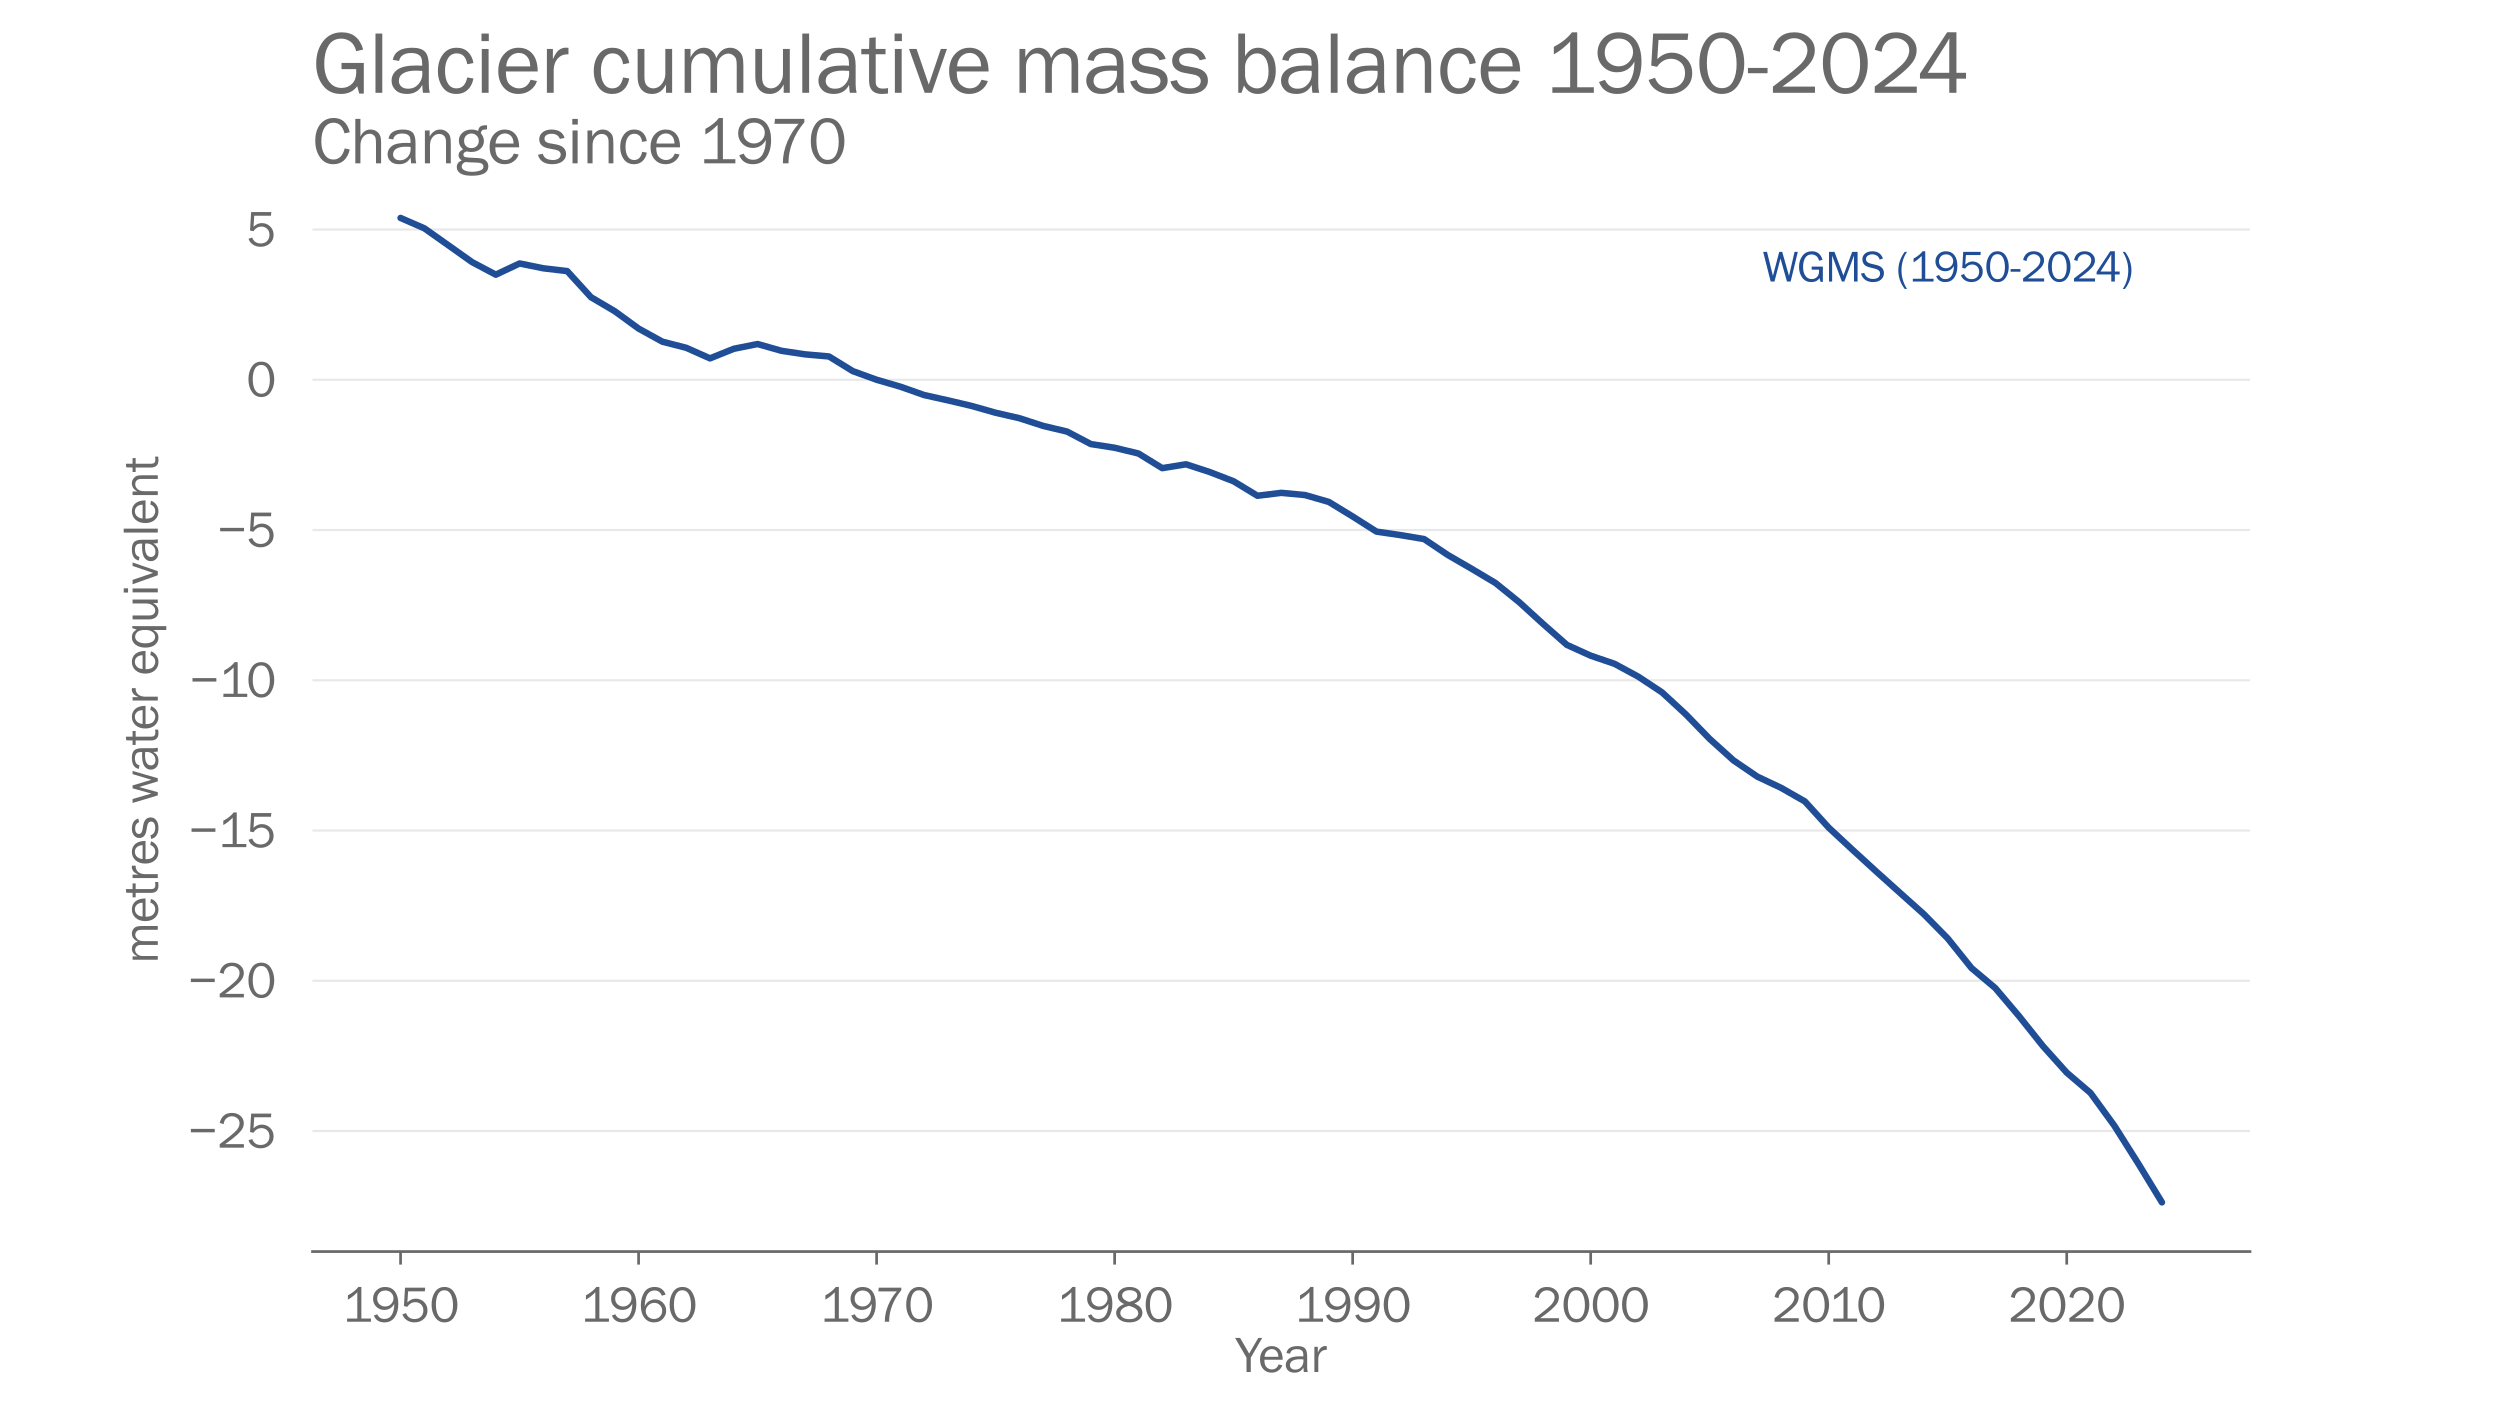 <?xml version="1.0" encoding="utf-8" standalone="no"?>
<!DOCTYPE svg PUBLIC "-//W3C//DTD SVG 1.1//EN"
  "http://www.w3.org/Graphics/SVG/1.1/DTD/svg11.dtd">
<svg xmlns:xlink="http://www.w3.org/1999/xlink" width="1152pt" height="648pt" viewBox="0 0 1152 648" xmlns="http://www.w3.org/2000/svg" version="1.1">
 <defs>
  <style type="text/css">*{stroke-linejoin: round; stroke-linecap: butt}</style>
 </defs>
 <g id="figure_1">
  <g id="patch_1">
   <path d="M 0 648 
L 1152 648 
L 1152 0 
L 0 0 
z
" style="fill: #ffffff"/>
  </g>
  <g id="axes_1">
   <g id="patch_2">
    <path d="M 144 576.72 
L 1036.8 576.72 
L 1036.8 77.76 
L 144 77.76 
L 144 576.72 
z
" style="fill: none"/>
   </g>
   <g id="patch_3">
    <path d="M 144 576.72 
L 1036.8 576.72 
" style="fill: none; stroke: #696969; stroke-width: 1.25; stroke-linejoin: miter; stroke-linecap: square"/>
   </g>
   <g id="matplotlib.axis_1">
    <g id="xtick_1">
     <g id="line2d_1">
      <defs>
       <path id="m07de51c4aa" d="M 0 0 
L 0 6 
" style="stroke: #696969; stroke-width: 1.25"/>
      </defs>
      <g>
       <use xlink:href="#m07de51c4aa" x="184.582" y="576.72" style="fill: #696969; stroke: #696969; stroke-width: 1.25"/>
      </g>
     </g>
     <g id="text_1">
      <!-- 1950 -->
      <g style="fill: #696969" transform="translate(157.765 609.051) scale(0.23 -0.23)">
       <defs>
        <path id="FranklinGothic-Book-31" d="M 3575 397 
L 3575 0 
L 588 0 
L 588 397 
L 1869 397 
L 1869 3691 
Q 1303 3100 694 2769 
L 694 3306 
Q 1534 3747 1997 4353 
L 2378 4353 
L 2378 397 
L 3575 397 
z
" transform="scale(0.016)"/>
        <path id="FranklinGothic-Book-39" d="M 366 778 
L 794 934 
Q 1059 344 1688 344 
Q 2297 344 2605 856 
Q 2913 1369 2922 2247 
Q 2503 1478 1663 1478 
Q 1069 1478 666 1883 
Q 263 2288 263 2884 
Q 263 3491 686 3922 
Q 1109 4353 1766 4353 
Q 2569 4353 2997 3789 
Q 3425 3225 3425 2238 
Q 3425 1200 2972 558 
Q 2519 -84 1681 -84 
Q 703 -84 366 778 
z
M 1781 1906 
Q 2222 1906 2520 2214 
Q 2819 2522 2819 2934 
Q 2819 3334 2536 3621 
Q 2253 3909 1791 3909 
Q 1322 3909 1050 3614 
Q 778 3319 778 2894 
Q 778 2438 1079 2172 
Q 1381 1906 1781 1906 
z
" transform="scale(0.016)"/>
        <path id="FranklinGothic-Book-35" d="M 3128 4266 
L 3084 3806 
L 988 3806 
L 897 2422 
Q 1372 2888 1941 2888 
Q 2541 2888 2977 2472 
Q 3413 2056 3413 1409 
Q 3413 753 2939 334 
Q 2466 -84 1781 -84 
Q 1244 -84 825 197 
Q 406 478 275 925 
L 731 1081 
Q 1013 338 1788 338 
Q 2297 338 2597 639 
Q 2897 941 2897 1409 
Q 2897 1900 2600 2175 
Q 2303 2450 1888 2450 
Q 1281 2450 884 1869 
L 463 1959 
L 600 4266 
L 3128 4266 
z
" transform="scale(0.016)"/>
        <path id="FranklinGothic-Book-30" d="M 1881 -84 
Q 1144 -84 703 555 
Q 263 1194 263 2141 
Q 263 3072 681 3712 
Q 1100 4353 1866 4353 
Q 2666 4353 3080 3684 
Q 3494 3016 3494 2116 
Q 3494 1234 3069 575 
Q 2644 -84 1881 -84 
z
M 1884 334 
Q 2425 334 2684 823 
Q 2944 1313 2944 2053 
Q 2944 2863 2678 3400 
Q 2413 3938 1859 3938 
Q 1325 3938 1064 3447 
Q 803 2956 803 2156 
Q 803 1325 1078 829 
Q 1353 334 1884 334 
z
" transform="scale(0.016)"/>
       </defs>
       <use xlink:href="#FranklinGothic-Book-31"/>
       <use xlink:href="#FranklinGothic-Book-39" transform="translate(57.268 0)"/>
       <use xlink:href="#FranklinGothic-Book-35" transform="translate(115.91 0)"/>
       <use xlink:href="#FranklinGothic-Book-30" transform="translate(174.553 0)"/>
      </g>
     </g>
    </g>
    <g id="xtick_2">
     <g id="line2d_2">
      <g>
       <use xlink:href="#m07de51c4aa" x="294.262" y="576.72" style="fill: #696969; stroke: #696969; stroke-width: 1.25"/>
      </g>
     </g>
     <g id="text_2">
      <!-- 1960 -->
      <g style="fill: #696969" transform="translate(267.446 609.051) scale(0.23 -0.23)">
       <defs>
        <path id="FranklinGothic-Book-36" d="M 3428 3394 
L 2947 3263 
Q 2700 3913 2047 3913 
Q 847 3913 819 1928 
Q 1009 2369 1359 2581 
Q 1709 2794 2100 2794 
Q 2694 2794 3095 2380 
Q 3497 1966 3497 1388 
Q 3497 788 3070 352 
Q 2644 -84 1978 -84 
Q 1222 -84 773 486 
Q 325 1056 325 2038 
Q 325 2997 748 3675 
Q 1172 4353 2059 4353 
Q 3081 4353 3428 3394 
z
M 1969 344 
Q 2422 344 2711 642 
Q 3000 941 3000 1359 
Q 3000 1772 2717 2067 
Q 2434 2363 2016 2363 
Q 1584 2363 1262 2053 
Q 941 1744 941 1328 
Q 941 944 1228 644 
Q 1516 344 1969 344 
z
" transform="scale(0.016)"/>
       </defs>
       <use xlink:href="#FranklinGothic-Book-31"/>
       <use xlink:href="#FranklinGothic-Book-39" transform="translate(57.268 0)"/>
       <use xlink:href="#FranklinGothic-Book-36" transform="translate(115.91 0)"/>
       <use xlink:href="#FranklinGothic-Book-30" transform="translate(174.553 0)"/>
      </g>
     </g>
    </g>
    <g id="xtick_3">
     <g id="line2d_3">
      <g>
       <use xlink:href="#m07de51c4aa" x="403.943" y="576.72" style="fill: #696969; stroke: #696969; stroke-width: 1.25"/>
      </g>
     </g>
     <g id="text_3">
      <!-- 1970 -->
      <g style="fill: #696969" transform="translate(377.788 609.051) scale(0.23 -0.23)">
       <defs>
        <path id="FranklinGothic-Book-37" d="M 1797 0 
L 1247 0 
Q 1247 1072 1684 2086 
Q 2122 3100 2756 3797 
L 441 3797 
L 494 4266 
L 3313 4266 
L 3313 3947 
Q 2550 3028 2172 2034 
Q 1794 1041 1794 147 
Q 1794 97 1797 0 
z
" transform="scale(0.016)"/>
       </defs>
       <use xlink:href="#FranklinGothic-Book-31"/>
       <use xlink:href="#FranklinGothic-Book-39" transform="translate(57.268 0)"/>
       <use xlink:href="#FranklinGothic-Book-37" transform="translate(110.16 0)"/>
       <use xlink:href="#FranklinGothic-Book-30" transform="translate(168.803 0)"/>
      </g>
     </g>
    </g>
    <g id="xtick_4">
     <g id="line2d_4">
      <g>
       <use xlink:href="#m07de51c4aa" x="513.624" y="576.72" style="fill: #696969; stroke: #696969; stroke-width: 1.25"/>
      </g>
     </g>
     <g id="text_4">
      <!-- 1980 -->
      <g style="fill: #696969" transform="translate(486.807 609.051) scale(0.23 -0.23)">
       <defs>
        <path id="FranklinGothic-Book-38" d="M 1247 2213 
Q 438 2566 438 3238 
Q 438 3725 841 4039 
Q 1244 4353 1909 4353 
Q 2566 4353 2953 4051 
Q 3341 3750 3341 3263 
Q 3341 2584 2513 2291 
Q 3181 1981 3351 1693 
Q 3522 1406 3522 1119 
Q 3522 606 3086 261 
Q 2650 -84 1903 -84 
Q 1106 -84 668 267 
Q 231 619 231 1103 
Q 231 1825 1247 2213 
z
M 1894 2478 
Q 2431 2622 2653 2809 
Q 2875 2997 2875 3278 
Q 2875 3606 2611 3776 
Q 2347 3947 1916 3947 
Q 1503 3947 1240 3767 
Q 978 3588 978 3284 
Q 978 2984 1270 2765 
Q 1563 2547 1894 2478 
z
M 1834 1988 
Q 753 1731 753 1084 
Q 753 747 1048 533 
Q 1344 319 1919 319 
Q 2406 319 2703 528 
Q 3000 738 3000 1063 
Q 3000 1684 1834 1988 
z
" transform="scale(0.016)"/>
       </defs>
       <use xlink:href="#FranklinGothic-Book-31"/>
       <use xlink:href="#FranklinGothic-Book-39" transform="translate(57.268 0)"/>
       <use xlink:href="#FranklinGothic-Book-38" transform="translate(115.91 0)"/>
       <use xlink:href="#FranklinGothic-Book-30" transform="translate(174.553 0)"/>
      </g>
     </g>
    </g>
    <g id="xtick_5">
     <g id="line2d_5">
      <g>
       <use xlink:href="#m07de51c4aa" x="623.304" y="576.72" style="fill: #696969; stroke: #696969; stroke-width: 1.25"/>
      </g>
     </g>
     <g id="text_5">
      <!-- 1990 -->
      <g style="fill: #696969" transform="translate(596.488 609.051) scale(0.23 -0.23)">
       <use xlink:href="#FranklinGothic-Book-31"/>
       <use xlink:href="#FranklinGothic-Book-39" transform="translate(57.268 0)"/>
       <use xlink:href="#FranklinGothic-Book-39" transform="translate(115.91 0)"/>
       <use xlink:href="#FranklinGothic-Book-30" transform="translate(174.553 0)"/>
      </g>
     </g>
    </g>
    <g id="xtick_6">
     <g id="line2d_6">
      <g>
       <use xlink:href="#m07de51c4aa" x="732.985" y="576.72" style="fill: #696969; stroke: #696969; stroke-width: 1.25"/>
      </g>
     </g>
     <g id="text_6">
      <!-- 2000 -->
      <g style="fill: #696969" transform="translate(706.01 609.051) scale(0.23 -0.23)">
       <defs>
        <path id="FranklinGothic-Book-32" d="M 3359 444 
L 3359 0 
L 331 0 
L 331 444 
Q 2125 1788 2470 2214 
Q 2816 2641 2816 3059 
Q 2816 3450 2525 3690 
Q 2234 3931 1856 3931 
Q 1466 3931 1166 3667 
Q 866 3403 828 2950 
L 331 3100 
Q 644 4353 1863 4353 
Q 2522 4353 2934 3978 
Q 3347 3603 3347 3063 
Q 3347 2691 3151 2347 
Q 2956 2003 2412 1525 
Q 1869 1047 1006 444 
L 3359 444 
z
" transform="scale(0.016)"/>
       </defs>
       <use xlink:href="#FranklinGothic-Book-32"/>
       <use xlink:href="#FranklinGothic-Book-30" transform="translate(58.643 0)"/>
       <use xlink:href="#FranklinGothic-Book-30" transform="translate(117.285 0)"/>
       <use xlink:href="#FranklinGothic-Book-30" transform="translate(175.928 0)"/>
      </g>
     </g>
    </g>
    <g id="xtick_7">
     <g id="line2d_7">
      <g>
       <use xlink:href="#m07de51c4aa" x="842.665" y="576.72" style="fill: #696969; stroke: #696969; stroke-width: 1.25"/>
      </g>
     </g>
     <g id="text_7">
      <!-- 2010 -->
      <g style="fill: #696969" transform="translate(816.496 609.051) scale(0.23 -0.23)">
       <use xlink:href="#FranklinGothic-Book-32"/>
       <use xlink:href="#FranklinGothic-Book-30" transform="translate(58.643 0)"/>
       <use xlink:href="#FranklinGothic-Book-31" transform="translate(113.535 0)"/>
       <use xlink:href="#FranklinGothic-Book-30" transform="translate(168.928 0)"/>
      </g>
     </g>
    </g>
    <g id="xtick_8">
     <g id="line2d_8">
      <g>
       <use xlink:href="#m07de51c4aa" x="952.346" y="576.72" style="fill: #696969; stroke: #696969; stroke-width: 1.25"/>
      </g>
     </g>
     <g id="text_8">
      <!-- 2020 -->
      <g style="fill: #696969" transform="translate(925.371 609.051) scale(0.23 -0.23)">
       <use xlink:href="#FranklinGothic-Book-32"/>
       <use xlink:href="#FranklinGothic-Book-30" transform="translate(58.643 0)"/>
       <use xlink:href="#FranklinGothic-Book-32" transform="translate(117.285 0)"/>
       <use xlink:href="#FranklinGothic-Book-30" transform="translate(175.928 0)"/>
      </g>
     </g>
    </g>
    <g id="text_9">
     <!-- Year -->
     <g style="fill: #696969" transform="translate(569.366 632.213) scale(0.23 -0.23)">
      <defs>
       <path id="FranklinGothic-Book-59" d="M 3328 4266 
L 1900 1794 
L 1900 0 
L 1366 0 
L 1366 1794 
L -63 4266 
L 566 4266 
L 1700 2303 
L 2841 4266 
L 3328 4266 
z
" transform="scale(0.016)"/>
       <path id="FranklinGothic-Book-65" d="M 2575 941 
L 3031 847 
Q 2906 444 2543 180 
Q 2181 -84 1691 -84 
Q 1044 -84 644 370 
Q 244 825 244 1563 
Q 244 2316 659 2780 
Q 1075 3244 1703 3244 
Q 2322 3244 2698 2816 
Q 3075 2388 3084 1534 
L 791 1534 
Q 791 819 1091 569 
Q 1391 319 1725 319 
Q 2328 319 2575 941 
z
M 2547 1900 
Q 2541 2166 2459 2372 
Q 2378 2578 2184 2723 
Q 1991 2869 1719 2869 
Q 1353 2869 1098 2606 
Q 844 2344 813 1900 
L 2547 1900 
z
" transform="scale(0.016)"/>
       <path id="FranklinGothic-Book-61" d="M 2963 0 
L 2475 0 
Q 2447 150 2419 569 
Q 2094 -84 1313 -84 
Q 781 -84 497 197 
Q 213 478 213 872 
Q 213 1350 619 1658 
Q 1025 1966 2000 1966 
Q 2131 1966 2419 1953 
Q 2419 2328 2361 2495 
Q 2303 2663 2115 2763 
Q 1928 2863 1622 2863 
Q 875 2863 753 2294 
L 300 2372 
Q 466 3244 1694 3244 
Q 2347 3244 2620 2955 
Q 2894 2666 2894 1953 
L 2894 613 
Q 2894 278 2963 0 
z
M 2419 1578 
Q 2119 1597 1963 1597 
Q 1381 1597 1059 1406 
Q 738 1216 738 850 
Q 738 619 911 456 
Q 1084 294 1413 294 
Q 1856 294 2142 616 
Q 2428 938 2428 1372 
Q 2428 1459 2419 1578 
z
" transform="scale(0.016)"/>
       <path id="FranklinGothic-Book-72" d="M 981 0 
L 491 0 
L 491 3156 
L 922 3156 
L 922 2419 
Q 1150 2941 1379 3095 
Q 1609 3250 1850 3250 
Q 1925 3250 2044 3238 
L 2044 2769 
L 1944 2769 
Q 1538 2769 1269 2466 
Q 1000 2163 981 1669 
L 981 0 
z
" transform="scale(0.016)"/>
      </defs>
      <use xlink:href="#FranklinGothic-Book-59"/>
      <use xlink:href="#FranklinGothic-Book-65" transform="translate(45.025 0)"/>
      <use xlink:href="#FranklinGothic-Book-61" transform="translate(97.076 0)"/>
      <use xlink:href="#FranklinGothic-Book-72" transform="translate(149.957 0)"/>
     </g>
    </g>
   </g>
   <g id="matplotlib.axis_2">
    <g id="ytick_1">
     <g id="line2d_9">
      <path d="M 144 521.18 
L 1036.8 521.18 
" clip-path="url(#p3738818451)" style="fill: none; stroke: #d3d3d3; stroke-opacity: 0.5; stroke-linecap: round"/>
     </g>
     <g id="text_10">
      <!-- −25 -->
      <g style="fill: #696969" transform="translate(86.538 528.846) scale(0.23 -0.23)">
       <defs>
        <path id="FranklinGothic-Book-2212" d="M 384 2353 
L 3372 2353 
L 3372 1922 
L 384 1922 
L 384 2353 
z
" transform="scale(0.016)"/>
       </defs>
       <use xlink:href="#FranklinGothic-Book-2212"/>
       <use xlink:href="#FranklinGothic-Book-32" transform="translate(58.643 0)"/>
       <use xlink:href="#FranklinGothic-Book-35" transform="translate(117.285 0)"/>
      </g>
     </g>
    </g>
    <g id="ytick_2">
     <g id="line2d_10">
      <path d="M 144 451.943 
L 1036.8 451.943 
" clip-path="url(#p3738818451)" style="fill: none; stroke: #d3d3d3; stroke-opacity: 0.5; stroke-linecap: round"/>
     </g>
     <g id="text_11">
      <!-- −20 -->
      <g style="fill: #696969" transform="translate(86.538 459.608) scale(0.23 -0.23)">
       <use xlink:href="#FranklinGothic-Book-2212"/>
       <use xlink:href="#FranklinGothic-Book-32" transform="translate(58.643 0)"/>
       <use xlink:href="#FranklinGothic-Book-30" transform="translate(117.285 0)"/>
      </g>
     </g>
    </g>
    <g id="ytick_3">
     <g id="line2d_11">
      <path d="M 144 382.706 
L 1036.8 382.706 
" clip-path="url(#p3738818451)" style="fill: none; stroke: #d3d3d3; stroke-opacity: 0.5; stroke-linecap: round"/>
     </g>
     <g id="text_12">
      <!-- −15 -->
      <g style="fill: #696969" transform="translate(86.854 390.371) scale(0.23 -0.23)">
       <use xlink:href="#FranklinGothic-Book-2212"/>
       <use xlink:href="#FranklinGothic-Book-31" transform="translate(58.643 0)"/>
       <use xlink:href="#FranklinGothic-Book-35" transform="translate(115.91 0)"/>
      </g>
     </g>
    </g>
    <g id="ytick_4">
     <g id="line2d_12">
      <path d="M 144 313.469 
L 1036.8 313.469 
" clip-path="url(#p3738818451)" style="fill: none; stroke: #d3d3d3; stroke-opacity: 0.5; stroke-linecap: round"/>
     </g>
     <g id="text_13">
      <!-- −10 -->
      <g style="fill: #696969" transform="translate(87.285 321.134) scale(0.23 -0.23)">
       <use xlink:href="#FranklinGothic-Book-2212"/>
       <use xlink:href="#FranklinGothic-Book-31" transform="translate(58.643 0)"/>
       <use xlink:href="#FranklinGothic-Book-30" transform="translate(114.035 0)"/>
      </g>
     </g>
    </g>
    <g id="ytick_5">
     <g id="line2d_13">
      <path d="M 144 244.232 
L 1036.8 244.232 
" clip-path="url(#p3738818451)" style="fill: none; stroke: #d3d3d3; stroke-opacity: 0.5; stroke-linecap: round"/>
     </g>
     <g id="text_14">
      <!-- −5 -->
      <g style="fill: #696969" transform="translate(100.025 251.897) scale(0.23 -0.23)">
       <use xlink:href="#FranklinGothic-Book-2212"/>
       <use xlink:href="#FranklinGothic-Book-35" transform="translate(58.643 0)"/>
      </g>
     </g>
    </g>
    <g id="ytick_6">
     <g id="line2d_14">
      <path d="M 144 174.995 
L 1036.8 174.995 
" clip-path="url(#p3738818451)" style="fill: none; stroke: #d3d3d3; stroke-opacity: 0.5; stroke-linecap: round"/>
     </g>
     <g id="text_15">
      <!-- 0 -->
      <g style="fill: #696969" transform="translate(113.513 182.66) scale(0.23 -0.23)">
       <use xlink:href="#FranklinGothic-Book-30"/>
      </g>
     </g>
    </g>
    <g id="ytick_7">
     <g id="line2d_15">
      <path d="M 144 105.757 
L 1036.8 105.757 
" clip-path="url(#p3738818451)" style="fill: none; stroke: #d3d3d3; stroke-opacity: 0.5; stroke-linecap: round"/>
     </g>
     <g id="text_16">
      <!-- 5 -->
      <g style="fill: #696969" transform="translate(113.513 113.423) scale(0.23 -0.23)">
       <use xlink:href="#FranklinGothic-Book-35"/>
      </g>
     </g>
    </g>
    <g id="text_17">
     <!-- metres water equivalent -->
     <g style="fill: #696969" transform="translate(72.707 444.067) rotate(-90) scale(0.23 -0.23)">
      <defs>
       <path id="FranklinGothic-Book-6d" d="M 4719 0 
L 4241 0 
L 4241 1963 
Q 4241 2266 4198 2417 
Q 4156 2569 3993 2695 
Q 3831 2822 3628 2822 
Q 3347 2822 3086 2564 
Q 2825 2306 2825 1778 
L 2825 0 
L 2350 0 
L 2350 2078 
Q 2350 2494 2151 2666 
Q 1953 2838 1734 2838 
Q 1422 2838 1190 2569 
Q 959 2300 959 1888 
L 959 0 
L 491 0 
L 491 3156 
L 913 3156 
L 913 2550 
Q 1266 3244 1884 3244 
Q 2225 3244 2462 3022 
Q 2700 2800 2769 2488 
Q 3094 3244 3766 3244 
Q 4088 3244 4330 3059 
Q 4572 2875 4645 2636 
Q 4719 2397 4719 1963 
L 4719 0 
z
" transform="scale(0.016)"/>
       <path id="FranklinGothic-Book-74" d="M 1922 338 
L 1922 -50 
Q 1663 -84 1472 -84 
Q 556 -84 556 872 
L 556 2772 
L -3 2772 
L -3 3156 
L 556 3156 
L 578 3950 
L 1034 3994 
L 1034 3156 
L 1741 3156 
L 1741 2772 
L 1034 2772 
L 1034 791 
Q 1034 303 1541 303 
Q 1709 303 1922 338 
z
" transform="scale(0.016)"/>
       <path id="FranklinGothic-Book-73" d="M 66 819 
L 534 916 
Q 691 319 1522 319 
Q 1828 319 2040 456 
Q 2253 594 2253 844 
Q 2253 1216 1713 1316 
L 1047 1441 
Q 656 1516 425 1734 
Q 194 1953 194 2313 
Q 194 2709 509 2976 
Q 825 3244 1359 3244 
Q 2388 3244 2628 2441 
L 2178 2344 
Q 1984 2838 1381 2838 
Q 1081 2838 889 2714 
Q 697 2591 697 2369 
Q 697 2019 1188 1928 
L 1803 1819 
Q 2769 1644 2769 884 
Q 2769 450 2409 183 
Q 2050 -84 1453 -84 
Q 331 -84 66 819 
z
" transform="scale(0.016)"/>
       <path id="FranklinGothic-Book-20" transform="scale(0.016)"/>
       <path id="FranklinGothic-Book-77" d="M 4128 3156 
L 3219 0 
L 2822 0 
L 2116 2344 
L 1469 0 
L 1066 0 
L 119 3156 
L 613 3156 
L 1297 803 
L 1953 3156 
L 2313 3156 
L 3022 794 
L 3731 3156 
L 4128 3156 
z
" transform="scale(0.016)"/>
       <path id="FranklinGothic-Book-71" d="M 2938 3200 
L 2938 -1066 
L 2447 -1066 
L 2447 575 
Q 2138 -84 1494 -84 
Q 956 -84 600 348 
Q 244 781 244 1553 
Q 244 2288 600 2766 
Q 956 3244 1538 3244 
Q 1813 3244 2039 3134 
Q 2266 3025 2497 2641 
L 2691 3200 
L 2938 3200 
z
M 2447 1825 
Q 2406 2381 2148 2609 
Q 1891 2838 1603 2838 
Q 1238 2838 1009 2491 
Q 781 2144 781 1575 
Q 781 1019 998 676 
Q 1216 334 1594 334 
Q 1975 334 2211 661 
Q 2447 988 2447 1406 
L 2447 1825 
z
" transform="scale(0.016)"/>
       <path id="FranklinGothic-Book-75" d="M 2975 0 
L 2534 0 
L 2534 603 
Q 2197 -84 1528 -84 
Q 1044 -84 767 234 
Q 491 553 491 1141 
L 491 3156 
L 981 3156 
L 981 1141 
Q 981 672 1176 495 
Q 1372 319 1606 319 
Q 1844 319 2036 453 
Q 2228 588 2356 836 
Q 2484 1084 2484 1378 
L 2484 3156 
L 2975 3156 
L 2975 0 
z
" transform="scale(0.016)"/>
       <path id="FranklinGothic-Book-69" d="M 997 4266 
L 997 3722 
L 469 3722 
L 469 4266 
L 997 4266 
z
M 981 3156 
L 981 0 
L 491 0 
L 491 3156 
L 981 3156 
z
" transform="scale(0.016)"/>
       <path id="FranklinGothic-Book-76" d="M 2803 3156 
L 1713 0 
L 1203 0 
L 75 3156 
L 619 3156 
L 1497 591 
L 2366 3156 
L 2803 3156 
z
" transform="scale(0.016)"/>
       <path id="FranklinGothic-Book-6c" d="M 981 0 
L 491 0 
L 491 4266 
L 981 4266 
L 981 0 
z
" transform="scale(0.016)"/>
       <path id="FranklinGothic-Book-6e" d="M 2978 0 
L 2519 0 
L 2519 2028 
Q 2519 2466 2328 2644 
Q 2138 2822 1866 2822 
Q 1491 2822 1236 2522 
Q 981 2222 981 1731 
L 981 0 
L 491 0 
L 491 3156 
L 947 3156 
L 947 2575 
Q 1331 3244 1944 3244 
Q 2297 3244 2545 3061 
Q 2794 2878 2886 2650 
Q 2978 2422 2978 1825 
L 2978 0 
z
" transform="scale(0.016)"/>
      </defs>
      <use xlink:href="#FranklinGothic-Book-6d"/>
      <use xlink:href="#FranklinGothic-Book-65" transform="translate(81.396 0)"/>
      <use xlink:href="#FranklinGothic-Book-74" transform="translate(132.947 0)"/>
      <use xlink:href="#FranklinGothic-Book-72" transform="translate(163.709 0)"/>
      <use xlink:href="#FranklinGothic-Book-65" transform="translate(196.668 0)"/>
      <use xlink:href="#FranklinGothic-Book-73" transform="translate(248.719 0)"/>
      <use xlink:href="#FranklinGothic-Book-20" transform="translate(295.105 0)"/>
      <use xlink:href="#FranklinGothic-Book-77" transform="translate(320.105 0)"/>
      <use xlink:href="#FranklinGothic-Book-61" transform="translate(385.387 0)"/>
      <use xlink:href="#FranklinGothic-Book-74" transform="translate(438.268 0)"/>
      <use xlink:href="#FranklinGothic-Book-65" transform="translate(467.279 0)"/>
      <use xlink:href="#FranklinGothic-Book-72" transform="translate(519.33 0)"/>
      <use xlink:href="#FranklinGothic-Book-20" transform="translate(552.289 0)"/>
      <use xlink:href="#FranklinGothic-Book-65" transform="translate(577.289 0)"/>
      <use xlink:href="#FranklinGothic-Book-71" transform="translate(629.34 0)"/>
      <use xlink:href="#FranklinGothic-Book-75" transform="translate(681.904 0)"/>
      <use xlink:href="#FranklinGothic-Book-69" transform="translate(736.055 0)"/>
      <use xlink:href="#FranklinGothic-Book-76" transform="translate(759.004 0)"/>
      <use xlink:href="#FranklinGothic-Book-61" transform="translate(803.023 0)"/>
      <use xlink:href="#FranklinGothic-Book-6c" transform="translate(855.904 0)"/>
      <use xlink:href="#FranklinGothic-Book-65" transform="translate(878.902 0)"/>
      <use xlink:href="#FranklinGothic-Book-6e" transform="translate(930.953 0)"/>
      <use xlink:href="#FranklinGothic-Book-74" transform="translate(985.152 0)"/>
     </g>
    </g>
   </g>
   <g id="text_18">
    <!-- Change since 1970 -->
    <g style="fill: #696969" transform="translate(144 75.265) scale(0.3 -0.3)">
     <defs>
      <path id="FranklinGothic-Book-43" d="M 3091 1434 
L 3578 1325 
Q 3228 -84 1997 -84 
Q 1188 -84 727 569 
Q 266 1222 266 2175 
Q 266 3159 747 3756 
Q 1228 4353 2038 4353 
Q 3238 4353 3578 2981 
L 3075 2881 
Q 2800 3900 2034 3900 
Q 1469 3900 1158 3426 
Q 847 2953 847 2097 
Q 847 1313 1165 839 
Q 1484 366 2009 366 
Q 2825 366 3091 1434 
z
" transform="scale(0.016)"/>
      <path id="FranklinGothic-Book-68" d="M 2966 0 
L 2475 0 
L 2475 1916 
Q 2475 2253 2433 2422 
Q 2391 2591 2233 2714 
Q 2075 2838 1869 2838 
Q 1491 2838 1236 2528 
Q 981 2219 981 1700 
L 981 0 
L 491 0 
L 491 4266 
L 981 4266 
L 981 2575 
Q 1316 3244 1938 3244 
Q 2216 3244 2433 3134 
Q 2650 3025 2765 2847 
Q 2881 2669 2923 2495 
Q 2966 2322 2966 1916 
L 2966 0 
z
" transform="scale(0.016)"/>
      <path id="FranklinGothic-Book-67" d="M 3069 3650 
L 3069 3259 
Q 2731 3259 2617 3181 
Q 2503 3103 2466 2900 
Q 2769 2550 2769 2138 
Q 2769 1706 2439 1397 
Q 2109 1088 1553 1088 
Q 1428 1088 1338 1106 
Q 1166 1141 1122 1141 
Q 1038 1141 919 1058 
Q 800 975 800 844 
Q 800 656 972 600 
Q 1144 544 1781 528 
Q 2322 513 2580 455 
Q 2838 397 3016 198 
Q 3194 0 3194 -288 
Q 3194 -1191 1606 -1191 
Q 853 -1191 508 -964 
Q 163 -738 163 -359 
Q 163 100 644 272 
Q 334 475 334 781 
Q 334 1147 772 1341 
Q 363 1672 363 2175 
Q 363 2644 713 2944 
Q 1063 3244 1566 3244 
Q 1922 3244 2213 3109 
Q 2259 3419 2429 3537 
Q 2600 3656 2947 3656 
Q 2981 3656 3069 3650 
z
M 1569 1463 
Q 1881 1463 2078 1655 
Q 2275 1847 2275 2153 
Q 2275 2466 2070 2664 
Q 1866 2863 1575 2863 
Q 1297 2863 1081 2677 
Q 866 2491 866 2147 
Q 866 1841 1059 1652 
Q 1253 1463 1569 1463 
z
M 981 128 
Q 638 -22 638 -306 
Q 638 -547 920 -680 
Q 1203 -813 1641 -813 
Q 2047 -813 2384 -698 
Q 2722 -584 2722 -313 
Q 2722 -166 2622 -72 
Q 2522 22 2348 47 
Q 2175 72 1744 84 
Q 1228 97 981 128 
z
" transform="scale(0.016)"/>
      <path id="FranklinGothic-Book-63" d="M 2356 1106 
L 2800 1028 
Q 2706 506 2384 211 
Q 2063 -84 1581 -84 
Q 928 -84 586 397 
Q 244 878 244 1572 
Q 244 2291 605 2767 
Q 966 3244 1588 3244 
Q 2103 3244 2414 2936 
Q 2725 2628 2800 2141 
L 2356 2056 
Q 2231 2838 1600 2838 
Q 1194 2838 975 2492 
Q 756 2147 756 1597 
Q 756 991 973 655 
Q 1191 319 1584 319 
Q 2194 319 2356 1106 
z
" transform="scale(0.016)"/>
     </defs>
     <use xlink:href="#FranklinGothic-Book-43"/>
     <use xlink:href="#FranklinGothic-Book-68" transform="translate(57.91 0)"/>
     <use xlink:href="#FranklinGothic-Book-61" transform="translate(111.914 0)"/>
     <use xlink:href="#FranklinGothic-Book-6e" transform="translate(164.795 0)"/>
     <use xlink:href="#FranklinGothic-Book-67" transform="translate(218.994 0)"/>
     <use xlink:href="#FranklinGothic-Book-65" transform="translate(268.115 0)"/>
     <use xlink:href="#FranklinGothic-Book-20" transform="translate(320.166 0)"/>
     <use xlink:href="#FranklinGothic-Book-73" transform="translate(345.166 0)"/>
     <use xlink:href="#FranklinGothic-Book-69" transform="translate(391.553 0)"/>
     <use xlink:href="#FranklinGothic-Book-6e" transform="translate(414.502 0)"/>
     <use xlink:href="#FranklinGothic-Book-63" transform="translate(468.701 0)"/>
     <use xlink:href="#FranklinGothic-Book-65" transform="translate(515.283 0)"/>
     <use xlink:href="#FranklinGothic-Book-20" transform="translate(567.334 0)"/>
     <use xlink:href="#FranklinGothic-Book-31" transform="translate(592.334 0)"/>
     <use xlink:href="#FranklinGothic-Book-39" transform="translate(649.602 0)"/>
     <use xlink:href="#FranklinGothic-Book-37" transform="translate(702.494 0)"/>
     <use xlink:href="#FranklinGothic-Book-30" transform="translate(761.137 0)"/>
    </g>
   </g>
   <g id="text_19">
    <!-- Glacier cumulative mass balance 1950-2024 -->
    <g style="fill: #696969" transform="translate(144 42.76) scale(0.4 -0.4)">
     <defs>
      <path id="FranklinGothic-Book-47" d="M 3694 2150 
L 3694 -56 
L 3366 -56 
L 3219 478 
Q 2825 -84 2047 -84 
Q 1203 -84 734 550 
Q 266 1184 266 2091 
Q 266 3059 762 3706 
Q 1259 4353 2113 4353 
Q 3291 4353 3650 3116 
L 3144 2994 
Q 3034 3469 2734 3684 
Q 2434 3900 2078 3900 
Q 1447 3900 1147 3390 
Q 847 2881 847 2113 
Q 847 1284 1183 817 
Q 1519 350 2097 350 
Q 2547 350 2848 648 
Q 3150 947 3150 1472 
Q 3150 1569 3144 1703 
L 2088 1703 
L 2088 2150 
L 3694 2150 
z
" transform="scale(0.016)"/>
      <path id="FranklinGothic-Book-62" d="M 728 0 
L 491 0 
L 491 4266 
L 981 4266 
L 981 2631 
Q 1319 3244 1913 3244 
Q 2456 3244 2823 2816 
Q 3191 2388 3191 1572 
Q 3191 869 2830 392 
Q 2469 -84 1891 -84 
Q 1247 -84 903 522 
L 728 0 
z
M 981 1238 
Q 1016 753 1280 534 
Q 1544 316 1838 316 
Q 2213 316 2442 641 
Q 2672 966 2672 1531 
Q 2672 2141 2450 2489 
Q 2228 2838 1834 2838 
Q 1525 2838 1276 2589 
Q 1028 2341 981 1947 
L 981 1238 
z
" transform="scale(0.016)"/>
      <path id="FranklinGothic-Book-2d" d="M 1506 1791 
L 1506 1409 
L 94 1409 
L 94 1791 
L 1506 1791 
z
" transform="scale(0.016)"/>
      <path id="FranklinGothic-Book-34" d="M 2822 0 
L 2306 0 
L 2306 1016 
L 197 1016 
L 197 1375 
L 2153 4356 
L 2822 4356 
L 2822 1438 
L 3513 1438 
L 3513 1016 
L 2822 1016 
L 2822 0 
z
M 2306 1438 
L 2306 3456 
Q 2306 3675 2316 3928 
Q 2181 3681 2084 3528 
L 753 1438 
L 2306 1438 
z
" transform="scale(0.016)"/>
     </defs>
     <use xlink:href="#FranklinGothic-Book-47"/>
     <use xlink:href="#FranklinGothic-Book-6c" transform="translate(64.697 0)"/>
     <use xlink:href="#FranklinGothic-Book-61" transform="translate(87.695 0)"/>
     <use xlink:href="#FranklinGothic-Book-63" transform="translate(140.576 0)"/>
     <use xlink:href="#FranklinGothic-Book-69" transform="translate(187.158 0)"/>
     <use xlink:href="#FranklinGothic-Book-65" transform="translate(210.107 0)"/>
     <use xlink:href="#FranklinGothic-Book-72" transform="translate(262.158 0)"/>
     <use xlink:href="#FranklinGothic-Book-20" transform="translate(295.117 0)"/>
     <use xlink:href="#FranklinGothic-Book-63" transform="translate(320.117 0)"/>
     <use xlink:href="#FranklinGothic-Book-75" transform="translate(366.699 0)"/>
     <use xlink:href="#FranklinGothic-Book-6d" transform="translate(420.85 0)"/>
     <use xlink:href="#FranklinGothic-Book-75" transform="translate(502.246 0)"/>
     <use xlink:href="#FranklinGothic-Book-6c" transform="translate(556.396 0)"/>
     <use xlink:href="#FranklinGothic-Book-61" transform="translate(579.395 0)"/>
     <use xlink:href="#FranklinGothic-Book-74" transform="translate(632.275 0)"/>
     <use xlink:href="#FranklinGothic-Book-69" transform="translate(663.037 0)"/>
     <use xlink:href="#FranklinGothic-Book-76" transform="translate(685.986 0)"/>
     <use xlink:href="#FranklinGothic-Book-65" transform="translate(729.506 0)"/>
     <use xlink:href="#FranklinGothic-Book-20" transform="translate(781.557 0)"/>
     <use xlink:href="#FranklinGothic-Book-6d" transform="translate(806.557 0)"/>
     <use xlink:href="#FranklinGothic-Book-61" transform="translate(887.953 0)"/>
     <use xlink:href="#FranklinGothic-Book-73" transform="translate(940.834 0)"/>
     <use xlink:href="#FranklinGothic-Book-73" transform="translate(987.221 0)"/>
     <use xlink:href="#FranklinGothic-Book-20" transform="translate(1033.607 0)"/>
     <use xlink:href="#FranklinGothic-Book-62" transform="translate(1058.607 0)"/>
     <use xlink:href="#FranklinGothic-Book-61" transform="translate(1112.318 0)"/>
     <use xlink:href="#FranklinGothic-Book-6c" transform="translate(1165.199 0)"/>
     <use xlink:href="#FranklinGothic-Book-61" transform="translate(1188.197 0)"/>
     <use xlink:href="#FranklinGothic-Book-6e" transform="translate(1241.078 0)"/>
     <use xlink:href="#FranklinGothic-Book-63" transform="translate(1295.277 0)"/>
     <use xlink:href="#FranklinGothic-Book-65" transform="translate(1341.859 0)"/>
     <use xlink:href="#FranklinGothic-Book-20" transform="translate(1393.91 0)"/>
     <use xlink:href="#FranklinGothic-Book-31" transform="translate(1418.91 0)"/>
     <use xlink:href="#FranklinGothic-Book-39" transform="translate(1476.178 0)"/>
     <use xlink:href="#FranklinGothic-Book-35" transform="translate(1534.82 0)"/>
     <use xlink:href="#FranklinGothic-Book-30" transform="translate(1593.463 0)"/>
     <use xlink:href="#FranklinGothic-Book-2d" transform="translate(1652.105 0)"/>
     <use xlink:href="#FranklinGothic-Book-32" transform="translate(1677.105 0)"/>
     <use xlink:href="#FranklinGothic-Book-30" transform="translate(1735.748 0)"/>
     <use xlink:href="#FranklinGothic-Book-32" transform="translate(1794.391 0)"/>
     <use xlink:href="#FranklinGothic-Book-34" transform="translate(1848.658 0)"/>
    </g>
   </g>
   <g id="legend_1">
    <g id="text_20">
     <!-- WGMS (1950-2024) -->
     <g style="fill: #204e96" transform="translate(812.076 129.718) scale(0.2 -0.2)">
      <defs>
       <path id="FranklinGothic-Book-57" d="M 5109 4266 
L 4081 0 
L 3547 0 
L 2616 3309 
L 1750 0 
L 1203 0 
L 122 4266 
L 675 4266 
L 1528 809 
L 2434 4266 
L 2866 4266 
L 3844 809 
L 4641 4266 
L 5109 4266 
z
" transform="scale(0.016)"/>
       <path id="FranklinGothic-Book-4d" d="M 4653 0 
L 4134 0 
L 4134 3725 
L 2747 0 
L 2384 0 
L 988 3725 
L 988 0 
L 534 0 
L 534 4266 
L 1328 4266 
L 2613 853 
L 3872 4266 
L 4653 4266 
L 4653 0 
z
" transform="scale(0.016)"/>
       <path id="FranklinGothic-Book-53" d="M 66 1134 
L 547 1244 
Q 838 372 1806 372 
Q 2313 372 2569 586 
Q 2825 800 2825 1159 
Q 2825 1431 2629 1597 
Q 2434 1763 2178 1825 
L 1325 2038 
Q 994 2122 783 2242 
Q 572 2363 425 2613 
Q 278 2863 278 3184 
Q 278 3719 681 4036 
Q 1084 4353 1716 4353 
Q 2878 4353 3244 3300 
L 2759 3156 
Q 2675 3531 2362 3723 
Q 2050 3916 1697 3916 
Q 1347 3916 1073 3731 
Q 800 3547 800 3209 
Q 800 2738 1494 2572 
L 2291 2381 
Q 3384 2119 3384 1203 
Q 3384 650 2973 283 
Q 2563 -84 1816 -84 
Q 491 -84 66 1134 
z
" transform="scale(0.016)"/>
       <path id="FranklinGothic-Book-28" d="M 1581 -1066 
L 1253 -1066 
Q 334 141 334 1606 
Q 334 3006 1253 4266 
L 1581 4266 
Q 791 3088 791 1600 
Q 791 181 1581 -1066 
z
" transform="scale(0.016)"/>
       <path id="FranklinGothic-Book-29" d="M 297 4266 
L 622 4266 
Q 1544 3059 1544 1594 
Q 1544 194 622 -1066 
L 297 -1066 
Q 1088 113 1088 1600 
Q 1088 3019 297 4266 
z
" transform="scale(0.016)"/>
      </defs>
      <use xlink:href="#FranklinGothic-Book-57"/>
      <use xlink:href="#FranklinGothic-Book-47" transform="translate(80.363 0)"/>
      <use xlink:href="#FranklinGothic-Book-4d" transform="translate(145.061 0)"/>
      <use xlink:href="#FranklinGothic-Book-53" transform="translate(226.066 0)"/>
      <use xlink:href="#FranklinGothic-Book-20" transform="translate(283 0)"/>
      <use xlink:href="#FranklinGothic-Book-28" transform="translate(308 0)"/>
      <use xlink:href="#FranklinGothic-Book-31" transform="translate(337.346 0)"/>
      <use xlink:href="#FranklinGothic-Book-39" transform="translate(394.613 0)"/>
      <use xlink:href="#FranklinGothic-Book-35" transform="translate(453.256 0)"/>
      <use xlink:href="#FranklinGothic-Book-30" transform="translate(511.898 0)"/>
      <use xlink:href="#FranklinGothic-Book-2d" transform="translate(570.541 0)"/>
      <use xlink:href="#FranklinGothic-Book-32" transform="translate(595.541 0)"/>
      <use xlink:href="#FranklinGothic-Book-30" transform="translate(654.184 0)"/>
      <use xlink:href="#FranklinGothic-Book-32" transform="translate(712.826 0)"/>
      <use xlink:href="#FranklinGothic-Book-34" transform="translate(767.094 0)"/>
      <use xlink:href="#FranklinGothic-Book-29" transform="translate(825.736 0)"/>
     </g>
    </g>
   </g>
   <g id="line2d_16">
    <path d="M 184.582 100.44 
L 195.55 105.217 
L 206.518 112.972 
L 217.486 120.754 
L 228.454 126.57 
L 239.422 121.405 
L 250.39 123.634 
L 261.358 124.922 
L 272.326 136.956 
L 283.294 143.422 
L 294.262 151.412 
L 305.23 157.45 
L 316.199 160.261 
L 327.167 165.135 
L 338.135 160.718 
L 349.103 158.53 
L 360.071 161.646 
L 371.039 163.293 
L 382.007 164.263 
L 392.975 171.02 
L 403.943 174.995 
L 414.911 178.193 
L 425.879 182.057 
L 436.847 184.494 
L 447.815 187.083 
L 458.783 190.199 
L 469.751 192.719 
L 480.719 196.264 
L 491.687 198.867 
L 502.656 204.628 
L 513.624 206.331 
L 524.592 208.976 
L 535.56 215.72 
L 546.528 213.947 
L 557.496 217.534 
L 568.464 221.785 
L 579.432 228.446 
L 590.4 227.102 
L 601.368 228.127 
L 612.336 231.298 
L 623.304 238 
L 634.272 244.966 
L 645.24 246.572 
L 656.208 248.4 
L 667.176 255.753 
L 678.144 262.109 
L 689.113 268.645 
L 700.081 277.507 
L 711.049 287.505 
L 722.017 297.17 
L 732.985 302.142 
L 743.953 305.88 
L 754.921 311.807 
L 765.889 319.063 
L 776.857 329.199 
L 787.825 340.499 
L 798.793 350.386 
L 809.761 357.864 
L 820.729 363.043 
L 831.697 369.302 
L 842.665 381.376 
L 853.633 391.582 
L 864.601 401.608 
L 875.57 411.467 
L 886.538 421.285 
L 897.506 432.432 
L 908.474 446.099 
L 919.442 455.322 
L 930.41 468.283 
L 941.378 482.033 
L 952.346 494.261 
L 963.314 503.635 
L 974.282 518.715 
L 985.25 536.066 
L 996.218 554.04 
" clip-path="url(#p3738818451)" style="fill: none; stroke: #204e96; stroke-width: 3; stroke-linecap: round"/>
   </g>
  </g>
 </g>
 <defs>
  <clipPath id="p3738818451">
   <rect x="144" y="77.76" width="892.8" height="498.96"/>
  </clipPath>
 </defs>
</svg>
